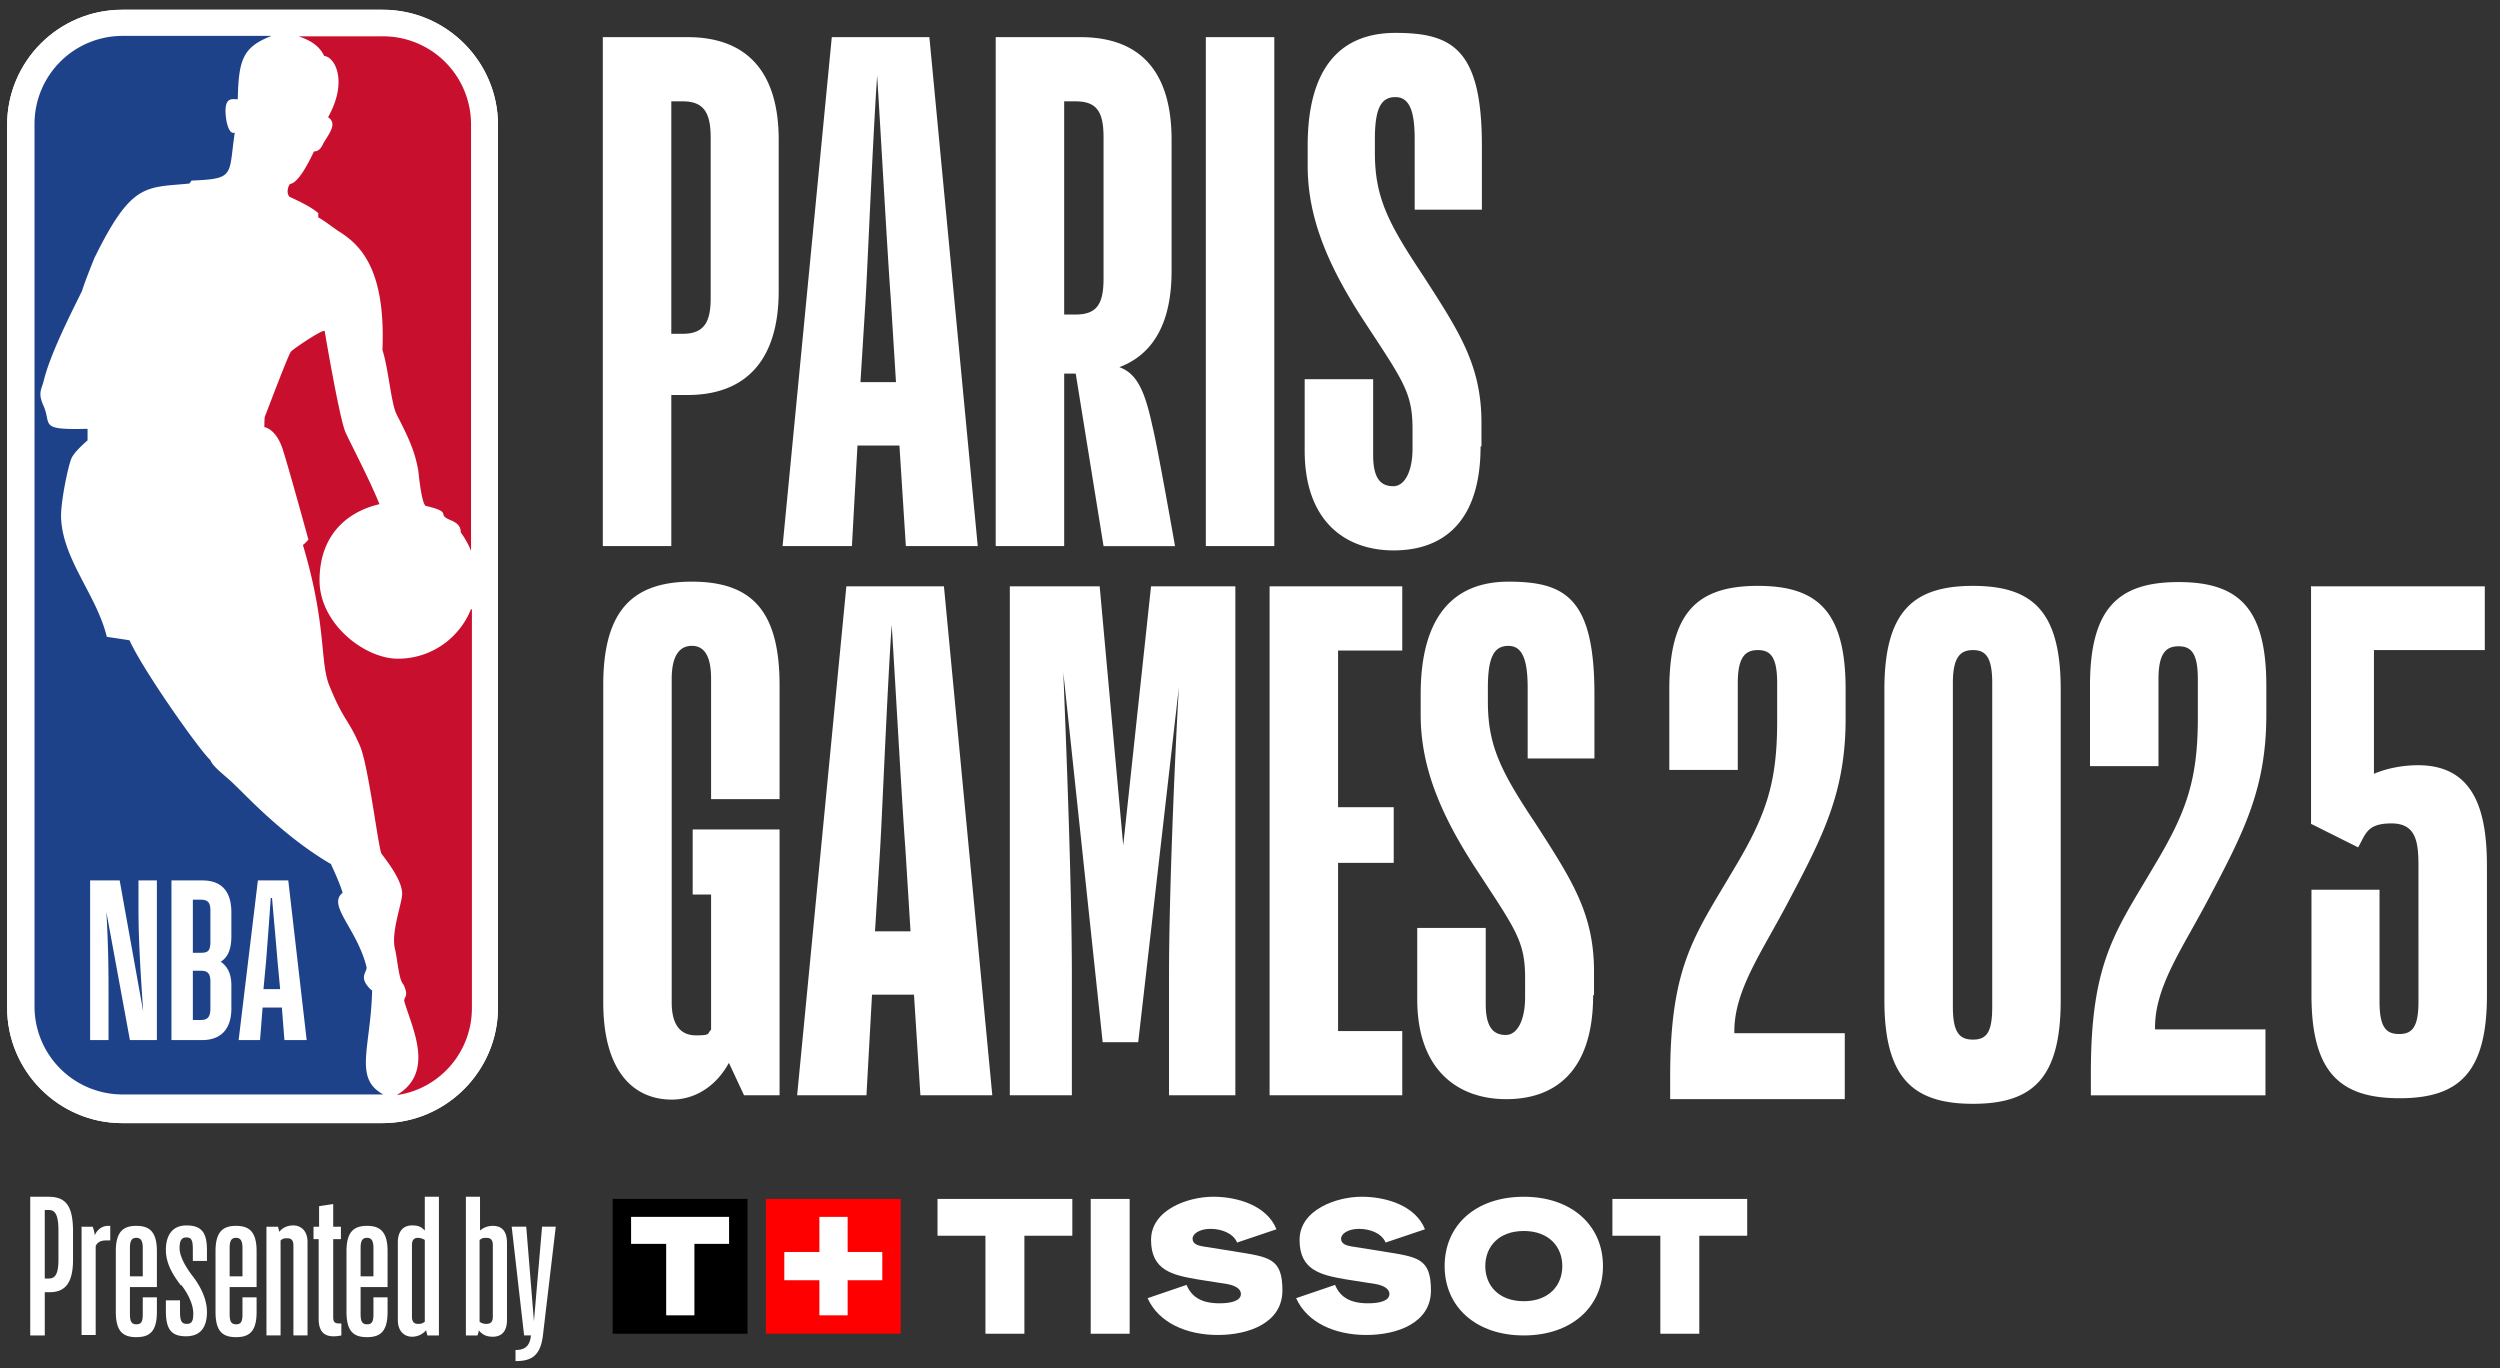 <svg xmlns="http://www.w3.org/2000/svg" width="148" height="81" viewBox="0 0 148 81"><rect x="0" y="0" width="148" height="81" fill="#333333" stroke="none"/><path d="M22.665.578H7.236C3.461.578.421 3.644.421 7.395v52.252c0 3.776 3.066 6.842 6.815 6.842H22.64c3.75 0 6.841-3.066 6.841-6.842V7.395c0-3.75-3.066-6.817-6.815-6.817z" fill="#fff"/><path d="M22.007 58.632c-.836-.76-.279-1.064-.304-1.368-.557-2.281-2.356-3.674-1.419-4.409-.228-.76-.709-1.698-.684-1.698-2.812-1.622-5.219-4.257-5.65-4.637-.507-.532-1.343-1.09-1.495-1.52-.684-.633-4.003-5.347-4.788-7.095l-1.343-.203c-.608-2.509-2.66-4.612-2.711-7.146 0-.963.431-2.99.608-3.396.152-.406.963-1.09.963-1.09v-.684c-2.939.076-2.103-.228-2.61-1.368-.355-.785-.101-.963.025-1.52.405-1.622 1.697-4.13 2.255-5.271.177-.583.735-1.951.735-1.951 2.204-4.485 3.015-4.156 5.624-4.409l.127-.177c2.609-.101 2.179-.304 2.559-2.838-.38.152-.507-.786-.507-.786-.203-1.444.405-1.166.684-1.191.051-2.357.304-3.092 2.001-3.75H7.262a5.212 5.212 0 00-5.219 5.22v52.227a5.212 5.212 0 005.219 5.22h15.429c-1.774-.963-.735-2.762-.659-6.208" fill="#00428b"/><path d="M18.84 12.639v.228c.481.279.735.507 1.191.811 1.267.785 2.812 2.205 2.609 7.045.355 1.064.507 3.142.836 3.801.659 1.292 1.089 2.154 1.292 3.37 0 0 .177 1.901.431 2.053 1.292.304.937.431 1.115.633.203.253.963.253.963.938.253.355.456.709.608 1.09V7.369a5.212 5.212 0 00-5.219-5.22h-4.991c.811.279 1.242.608 1.52 1.166.633.051 1.419 1.495.228 3.624.532.355.127.887-.253 1.495-.101.203-.228.532-.583.532-.456.963-.988 1.875-1.419 1.926-.127.152-.228.557-.025.76.608.279 1.343.634 1.723.988M27.885 36.055c-.684 1.723-2.356 2.94-4.332 2.94s-4.636-2.078-4.636-4.637 1.495-4.029 3.547-4.511c-.532-1.343-1.672-3.522-2.001-4.232-.329-.71-1.089-5.119-1.241-6.006-.025-.203-2.002 1.14-2.002 1.216-.127.101-1.469 3.674-1.545 3.852-.025.127-.025.608-.025.608s.659.076 1.064 1.242c.38 1.166 1.545 5.423 1.545 5.423s-.304.33-.329.304c1.469 4.916.963 7.019 1.621 8.464.836 2.027 1.039 1.774 1.773 3.472.507 1.242 1.089 6.132 1.267 6.361.785 1.014 1.216 1.799 1.216 2.357s-.659 2.255-.431 3.244c.152.583.228 1.875.507 2.129 0 0 .253.481.127.71-.025.076-.101.177-.076.279.431 1.546 1.85 4.181-.431 5.55h.051c2.483-.38 4.383-2.534 4.383-5.144V36.084l-.051-.025z" fill="#d91a32"/><path d="M10.15 61.573v-9.452h1.824c1.064 0 1.723.557 1.723 1.9v1.394c0 .861-.253 1.292-.633 1.52.38.253.633.684.633 1.394v1.368c0 1.292-.684 1.875-1.723 1.875H10.15zm1.267-4.105v2.914h.481c.431 0 .557-.228.557-.684v-1.596c0-.456-.152-.634-.557-.634h-.481zm0-4.181v3.117h.481c.456 0 .557-.152.557-.684v-1.824c0-.431-.127-.634-.557-.634h-.481v.025zm5.269 6.36h-1.14l-.152 1.926h-1.267l1.14-9.452h1.799l1.089 9.452h-1.317l-.152-1.926zm-.582-6.487h-.076c-.076 1.14-.228 3.142-.279 3.776l-.152 1.622h.988l-.152-1.622c-.051-.659-.228-2.61-.329-3.776zm-9.679 8.413H5.336v-9.452h1.748l1.393 7.754c-.127-1.85-.279-4.105-.279-6.006v-1.748h1.089v9.452H7.691l-1.393-7.577c.101 1.749.127 3.142.127 4.587v2.99z" fill="#fff"/><path d="M22.665.578H7.236C3.461.578.421 3.644.421 7.395v52.252c0 3.776 3.066 6.842 6.815 6.842H22.64c3.75 0 6.841-3.066 6.841-6.842V7.395c0-3.75-3.066-6.817-6.815-6.817z" fill="#fff"/><path d="M22.007 58.632c-.836-.76-.279-1.064-.304-1.368-.557-2.281-2.356-3.674-1.419-4.409-.228-.76-.709-1.698-.684-1.698-2.812-1.622-5.219-4.257-5.65-4.637-.507-.532-1.343-1.09-1.495-1.52-.684-.633-4.003-5.347-4.788-7.095l-1.343-.203c-.608-2.509-2.66-4.612-2.711-7.146 0-.963.431-2.99.608-3.396.152-.406.963-1.09.963-1.09v-.684c-2.939.076-2.103-.228-2.61-1.368-.355-.785-.101-.963.025-1.52.405-1.622 1.697-4.13 2.255-5.271.177-.583.735-1.951.735-1.951 2.204-4.485 3.015-4.156 5.624-4.409l.127-.177c2.609-.101 2.179-.304 2.559-2.838-.38.152-.507-.786-.507-.786-.203-1.444.405-1.166.684-1.191.051-2.357.304-3.092 2.001-3.75H7.262a5.212 5.212 0 00-5.219 5.22v52.227a5.212 5.212 0 005.219 5.22h15.429c-1.774-.963-.735-2.762-.659-6.208" fill="#1d428a"/><path d="M18.84 12.639v.228c.481.279.735.507 1.191.811 1.267.785 2.812 2.205 2.609 7.045.355 1.064.507 3.142.836 3.801.659 1.292 1.089 2.154 1.292 3.37 0 0 .177 1.901.431 2.053 1.292.304.937.431 1.115.633.203.253.963.253.963.938.253.355.456.709.608 1.09V7.369a5.212 5.212 0 00-5.219-5.22h-4.991c.811.279 1.242.608 1.52 1.166.633.051 1.419 1.495.228 3.624.532.355.127.887-.253 1.495-.101.203-.228.532-.583.532-.456.963-.988 1.875-1.419 1.926-.127.152-.228.557-.025.76.608.279 1.343.634 1.723.988M27.885 36.055c-.684 1.723-2.356 2.94-4.332 2.94s-4.636-2.078-4.636-4.637 1.495-4.029 3.547-4.511c-.532-1.343-1.672-3.522-2.001-4.232-.329-.71-1.089-5.119-1.241-6.006-.025-.203-2.002 1.14-2.002 1.216-.127.101-1.469 3.674-1.545 3.852-.025.127-.025.608-.025.608s.659.076 1.064 1.242c.38 1.166 1.545 5.423 1.545 5.423s-.304.33-.329.304c1.469 4.916.963 7.019 1.621 8.464.836 2.027 1.039 1.774 1.773 3.472.507 1.242 1.089 6.132 1.267 6.361.785 1.014 1.216 1.799 1.216 2.357s-.659 2.255-.431 3.244c.152.583.228 1.875.507 2.129 0 0 .253.481.127.71-.025.076-.101.177-.076.279.431 1.546 1.85 4.181-.431 5.55h.051c2.483-.38 4.383-2.534 4.383-5.144V36.084l-.051-.025z" fill="#c8102e"/><path d="M10.15 61.573v-9.452h1.824c1.064 0 1.723.557 1.723 1.9v1.394c0 .861-.253 1.292-.633 1.52.38.253.633.684.633 1.394v1.368c0 1.292-.684 1.875-1.723 1.875H10.15zm1.267-4.105v2.914h.481c.431 0 .557-.228.557-.684v-1.596c0-.456-.152-.634-.557-.634h-.481zm0-4.181v3.117h.481c.456 0 .557-.152.557-.684v-1.824c0-.431-.127-.634-.557-.634h-.481v.025zm5.269 6.36h-1.14l-.152 1.926h-1.267l1.14-9.452h1.799l1.089 9.452h-1.317l-.152-1.926zm-.582-6.487h-.076c-.076 1.14-.228 3.142-.279 3.776l-.152 1.622h.988l-.152-1.622c-.051-.659-.228-2.61-.329-3.776zm-9.679 8.413H5.336v-9.452h1.748l1.393 7.754c-.127-1.85-.279-4.105-.279-6.006v-1.748h1.089v9.452H7.691l-1.393-7.577c.101 1.749.127 3.142.127 4.587v2.99zM39.741 23.384v8.945h-4.054V2.199h5.016c3.42 0 5.396 1.951 5.396 6.082v8.945c0 4.13-1.976 6.158-5.396 6.158h-.963zm0-17.384v13.76h.684c1.267 0 1.647-.71 1.647-2.103V8.154c0-1.444-.38-2.154-1.647-2.154h-.684zM53.245 26.374h-2.483l-.329 5.955h-4.104l2.913-30.13h5.777l2.863 30.13h-4.256l-.38-5.955zm-2.28-3.75h2.077l-.304-4.891c-.177-2.281-.583-9.629-.811-13.253-.253 3.624-.557 11.099-.684 13.253l-.304 4.891h.025zM63.709 22.117H63v10.212h-4.054V2.199h5.016c3.42 0 5.396 1.901 5.396 6.082v7.754c0 3.092-1.089 4.941-3.091 5.702 1.064.38 1.52 1.47 1.951 3.472.304 1.191 1.343 7.121 1.343 7.121H65.33l-1.647-10.212h.025zM62.999 6v12.62h.684c1.318 0 1.647-.71 1.647-2.154V8.154C65.33 6.71 65.001 6 63.683 6h-.684zM75.439 2.199v30.13h-4.054V2.199h4.054zM87.65 26.426c0 4.485-2.229 6.158-5.143 6.158s-5.27-1.774-5.27-5.904v-4.232h4.054v4.511c0 1.444.507 1.824 1.191 1.824s1.14-.887 1.14-2.23v-1.14c0-2.205-.557-2.863-2.99-6.589-2.077-3.218-3.217-6.006-3.217-8.996V8.612c0-4.485 1.849-6.665 5.194-6.665s5.118.938 5.118 6.665v3.801h-3.978V8.232c0-1.647-.304-2.483-1.14-2.483s-1.216.634-1.216 2.483v.811c0 2.61.76 4.13 2.838 7.247 2.153 3.345 3.471 5.321 3.471 8.742v1.394h-.051zM43.136 62.942c-.684 1.267-1.9 2.154-3.37 2.154-2.103 0-4.054-1.47-4.054-5.778V40.566c0-4.384 1.697-6.132 5.244-6.132s5.194 1.723 5.194 6.132v6.741h-4.054v-7.121c0-1.318-.38-1.951-1.14-1.951s-1.191.633-1.191 1.951v19.157c0 1.318.507 1.951 1.444 1.951s.633-.127.887-.329v-8.008h-1.089v-3.852h5.143v15.736h-2.103l-.887-1.901h-.025zM54.106 58.886h-2.483l-.329 5.955H47.19l2.914-30.13h5.777l2.863 30.13h-4.256l-.38-5.955zm-2.28-3.751h2.077l-.304-4.891c-.177-2.281-.583-9.629-.811-13.253-.253 3.624-.557 11.099-.684 13.253l-.304 4.891h.025zM63.455 64.841h-3.674v-30.13h5.32l1.394 15.331 1.647-15.331h4.991v30.13h-3.927v-7.095c0-4.688.329-12.67.583-17.054l-2.407 21.007h-2.103l-2.331-21.894c.177 4.358.507 12.822.507 17.941v7.095zM83.014 64.841H75.16v-30.13h7.854v3.801h-3.8v9.275h3.294v3.294h-3.294v9.959h3.8v3.801zM109.211 65.067H98.874v-1.343c0-6.589 1.469-8.362 3.75-12.239 1.9-3.168 2.584-5.068 2.584-8.768v-2.281c0-1.52-.38-1.951-1.14-1.951s-1.191.431-1.191 1.951v5.144h-4.054v-4.764c0-4.612 1.698-6.132 5.245-6.132s5.193 1.52 5.193 6.132v1.723c0 4.359-1.317 6.918-3.42 10.896-1.571 2.99-3.217 5.245-3.167 7.729h6.537v3.928-.025zM121.994 40.816v18.397c0 4.612-1.647 6.132-5.194 6.132s-5.244-1.52-5.244-6.132V40.816c0-4.612 1.697-6.132 5.244-6.132s5.194 1.52 5.194 6.132zm-4.054-.38c0-1.52-.38-1.951-1.14-1.951s-1.19.431-1.19 1.951v19.157c0 1.52.38 1.951 1.19 1.951s1.14-.431 1.14-1.951V40.436zM134.115 64.842h-10.336v-1.343c0-6.588 1.469-8.362 3.749-12.239 1.9-3.167 2.584-5.068 2.584-8.768v-2.281c0-1.52-.38-1.951-1.14-1.951s-1.19.431-1.19 1.951v5.144h-4.054v-4.764c0-4.612 1.697-6.132 5.244-6.132s5.194 1.52 5.194 6.132v1.723c0 4.359-1.317 6.918-3.42 10.896-1.571 2.99-3.218 5.245-3.167 7.729h6.536v3.928-.025zM136.839 34.709H147.1v3.776h-6.562v7.323c.71-.304 1.647-.507 2.61-.507 3.42 0 4.079 2.863 4.079 5.98v7.627c0 4.587-1.647 6.107-5.169 6.107s-5.219-1.52-5.219-6.107v-6.234h4.029v6.614c0 1.521.38 1.926 1.165 1.926s1.14-.431 1.14-1.926V51.28c0-1.419-.127-2.534-1.596-2.534s-1.52.633-1.976 1.419l-2.787-1.394V34.682l.025.025zM94.314 58.912c0 4.485-2.229 6.158-5.143 6.158s-5.27-1.774-5.27-5.904v-4.232h4.054v4.511c0 1.444.507 1.825 1.191 1.825s1.14-.887 1.14-2.23V57.9c0-2.205-.557-2.863-2.99-6.589-2.077-3.218-3.192-5.98-3.192-8.996v-1.216c0-4.485 1.85-6.664 5.194-6.664s5.092.938 5.092 6.664V44.9h-3.952v-4.181c0-1.647-.304-2.483-1.14-2.483s-1.216.633-1.216 2.483v.811c0 2.61.76 4.131 2.838 7.247 2.153 3.345 3.446 5.322 3.446 8.743v1.394h-.051zM4.323 74.573c0 1.47-.532 1.926-1.393 1.926h-.279v2.559H1.79v-8.21h1.064c.988 0 1.469.456 1.469 2.052v1.673zM2.65 71.659v4.029h.253c.38 0 .557-.304.557-1.115v-1.698c0-.811-.127-1.242-.557-1.242H2.65v.025zM4.855 72.621h.633c.051.127.101.329.127.507.127-.329.431-.558.785-.558h.127v.862h-.203c-.329 0-.532.076-.659.329v5.271h-.836v-6.437l.025.025zM7.692 76.169v1.622c0 .405.076.608.38.608s.38-.177.38-.608v-.988h.836v.861c0 1.191-.456 1.495-1.216 1.495s-1.216-.304-1.216-1.495v-3.598c0-1.191.481-1.495 1.216-1.495s1.216.304 1.216 1.495v2.129H7.692v-.025zm0-.609h.76v-1.673c0-.405-.101-.608-.38-.608s-.38.177-.38.608v1.673zM10.707 76.093c-.507-.659-.887-1.318-.887-2.103s.329-1.444 1.216-1.444 1.216.406 1.216 1.47v.633h-.836v-.684c0-.532-.076-.709-.38-.709s-.405.203-.405.633.279 1.014.785 1.672c.583.76.836 1.495.836 2.103 0 .912-.38 1.444-1.241 1.444s-1.191-.405-1.191-1.495v-.633h.836v.659c0 .532.076.735.405.735s.38-.228.38-.633-.203-1.014-.709-1.673l-.025.025zM13.595 76.169v1.622c0 .405.076.608.38.608s.38-.177.38-.608v-.988h.836v.861c0 1.191-.456 1.495-1.216 1.495s-1.216-.304-1.216-1.495v-3.598c0-1.191.481-1.495 1.216-1.495s1.216.304 1.216 1.495v2.129h-1.596v-.025zm0-.609h.76v-1.673c0-.405-.101-.608-.38-.608s-.38.177-.38.608v1.673zM15.774 72.621h.684l.076.304c.177-.228.456-.38.836-.38s.836.253.836.988v5.524h-.836v-5.322c0-.279-.101-.431-.355-.431s-.304.051-.405.127v5.626h-.836V72.62zM18.89 72.622v-1.216l.836-.127v1.343h.456v.735h-.456v4.612c0 .279.076.38.355.38h.127v.71a2.3 2.3 0 01-.456.051c-.532 0-.887-.253-.887-1.039v-4.713h-.304v-.735h.329zM21.348 76.169v1.622c0 .405.076.608.38.608s.38-.177.38-.608v-.988h.836v.861c0 1.191-.456 1.495-1.216 1.495s-1.216-.304-1.216-1.495v-3.598c0-1.191.481-1.495 1.216-1.495s1.216.304 1.216 1.495v2.129h-1.596v-.025zm0-.609h.76v-1.673c0-.405-.101-.608-.38-.608s-.38.177-.38.608v1.673zM25.984 79.058H25.3l-.076-.304c-.177.203-.456.38-.836.38s-.836-.253-.836-.988v-4.587c0-.735.38-1.014.836-1.014s.583.127.76.304v-2.002h.836v8.21zm-1.596-1.115c0 .279.101.431.355.431s.279-.051.405-.127v-4.84a.766.766 0 00-.405-.127c-.253 0-.355.152-.355.431v4.232zM30.013 78.146c0 .735-.38.988-.836.988s-.659-.177-.836-.38c0 .127-.051.228-.076.304h-.684v-8.21h.836v2.002a1.15 1.15 0 01.76-.279c.481 0 .836.253.836 1.014v4.587-.025zm-1.217.228c.279 0 .38-.152.38-.431v-4.232c0-.279-.101-.431-.38-.431s-.279.051-.405.127v4.84a.644.644 0 00.405.127zM30.545 79.919c.633 0 .836-.355.887-.862h-.405l-.735-6.437h.861l.456 5.6.481-5.6h.811l-.76 6.437c-.152 1.216-.684 1.52-1.622 1.52v-.659h.025z" fill="#fff"/><path d="M53.321 70.975H45.34v7.982h7.981v-7.982z" fill="red"/><path d="M52.232 74.117H50.18v-2.078h-1.672v2.078h-2.077v1.673h2.077v2.078h1.672V75.79h2.052v-1.673z" fill="#fff"/><path d="M44.251 70.975H36.27v7.982h7.981v-7.982z"/><path d="M43.162 72.039H37.36v1.596h2.077v4.232h1.672v-4.232h2.052v-1.596zM55.5 73.154h2.838v5.803h2.306v-5.803h2.838v-2.179h-7.981v2.179zM66.876 70.975H64.57v7.982h2.306v-7.982zM73.133 74.091l-1.925-.304c-.304-.051-.608-.152-.608-.456s.431-.583 1.064-.583 1.343.253 1.571.811l2.331-.786c-.557-1.394-2.28-1.926-3.75-1.926s-3.674.76-3.674 2.559 1.267 2.078 2.736 2.331l1.773.279c.557.101.811.329.811.583 0 .405-.557.557-1.267.557-1.039 0-1.647-.355-1.951-1.09l-2.306.786c.659 1.47 2.331 2.179 4.155 2.179s3.826-.71 3.826-2.635-.785-1.977-2.812-2.306h.025zM81.925 74.091L80 73.787c-.304-.051-.608-.152-.608-.456s.431-.583 1.064-.583 1.343.253 1.571.811l2.331-.786c-.557-1.394-2.28-1.926-3.75-1.926s-3.674.76-3.674 2.559 1.267 2.078 2.736 2.331l1.773.279c.557.101.811.329.811.583 0 .405-.557.557-1.267.557-1.039 0-1.647-.355-1.951-1.09l-2.305.786c.659 1.47 2.331 2.179 4.155 2.179s3.826-.71 3.826-2.635-.785-1.977-2.812-2.306h.025zM90.209 70.848c-2.863 0-4.687 1.698-4.687 4.105s1.85 4.105 4.687 4.105 4.687-1.698 4.687-4.105-1.849-4.105-4.687-4.105zm0 6.183c-1.495 0-2.28-.938-2.28-2.078s.785-2.078 2.28-2.078 2.28.938 2.28 2.078-.785 2.078-2.28 2.078zM95.454 70.975v2.179h2.838v5.803h2.306v-5.803h2.837v-2.179h-7.98z" fill="#fff"/></svg>
